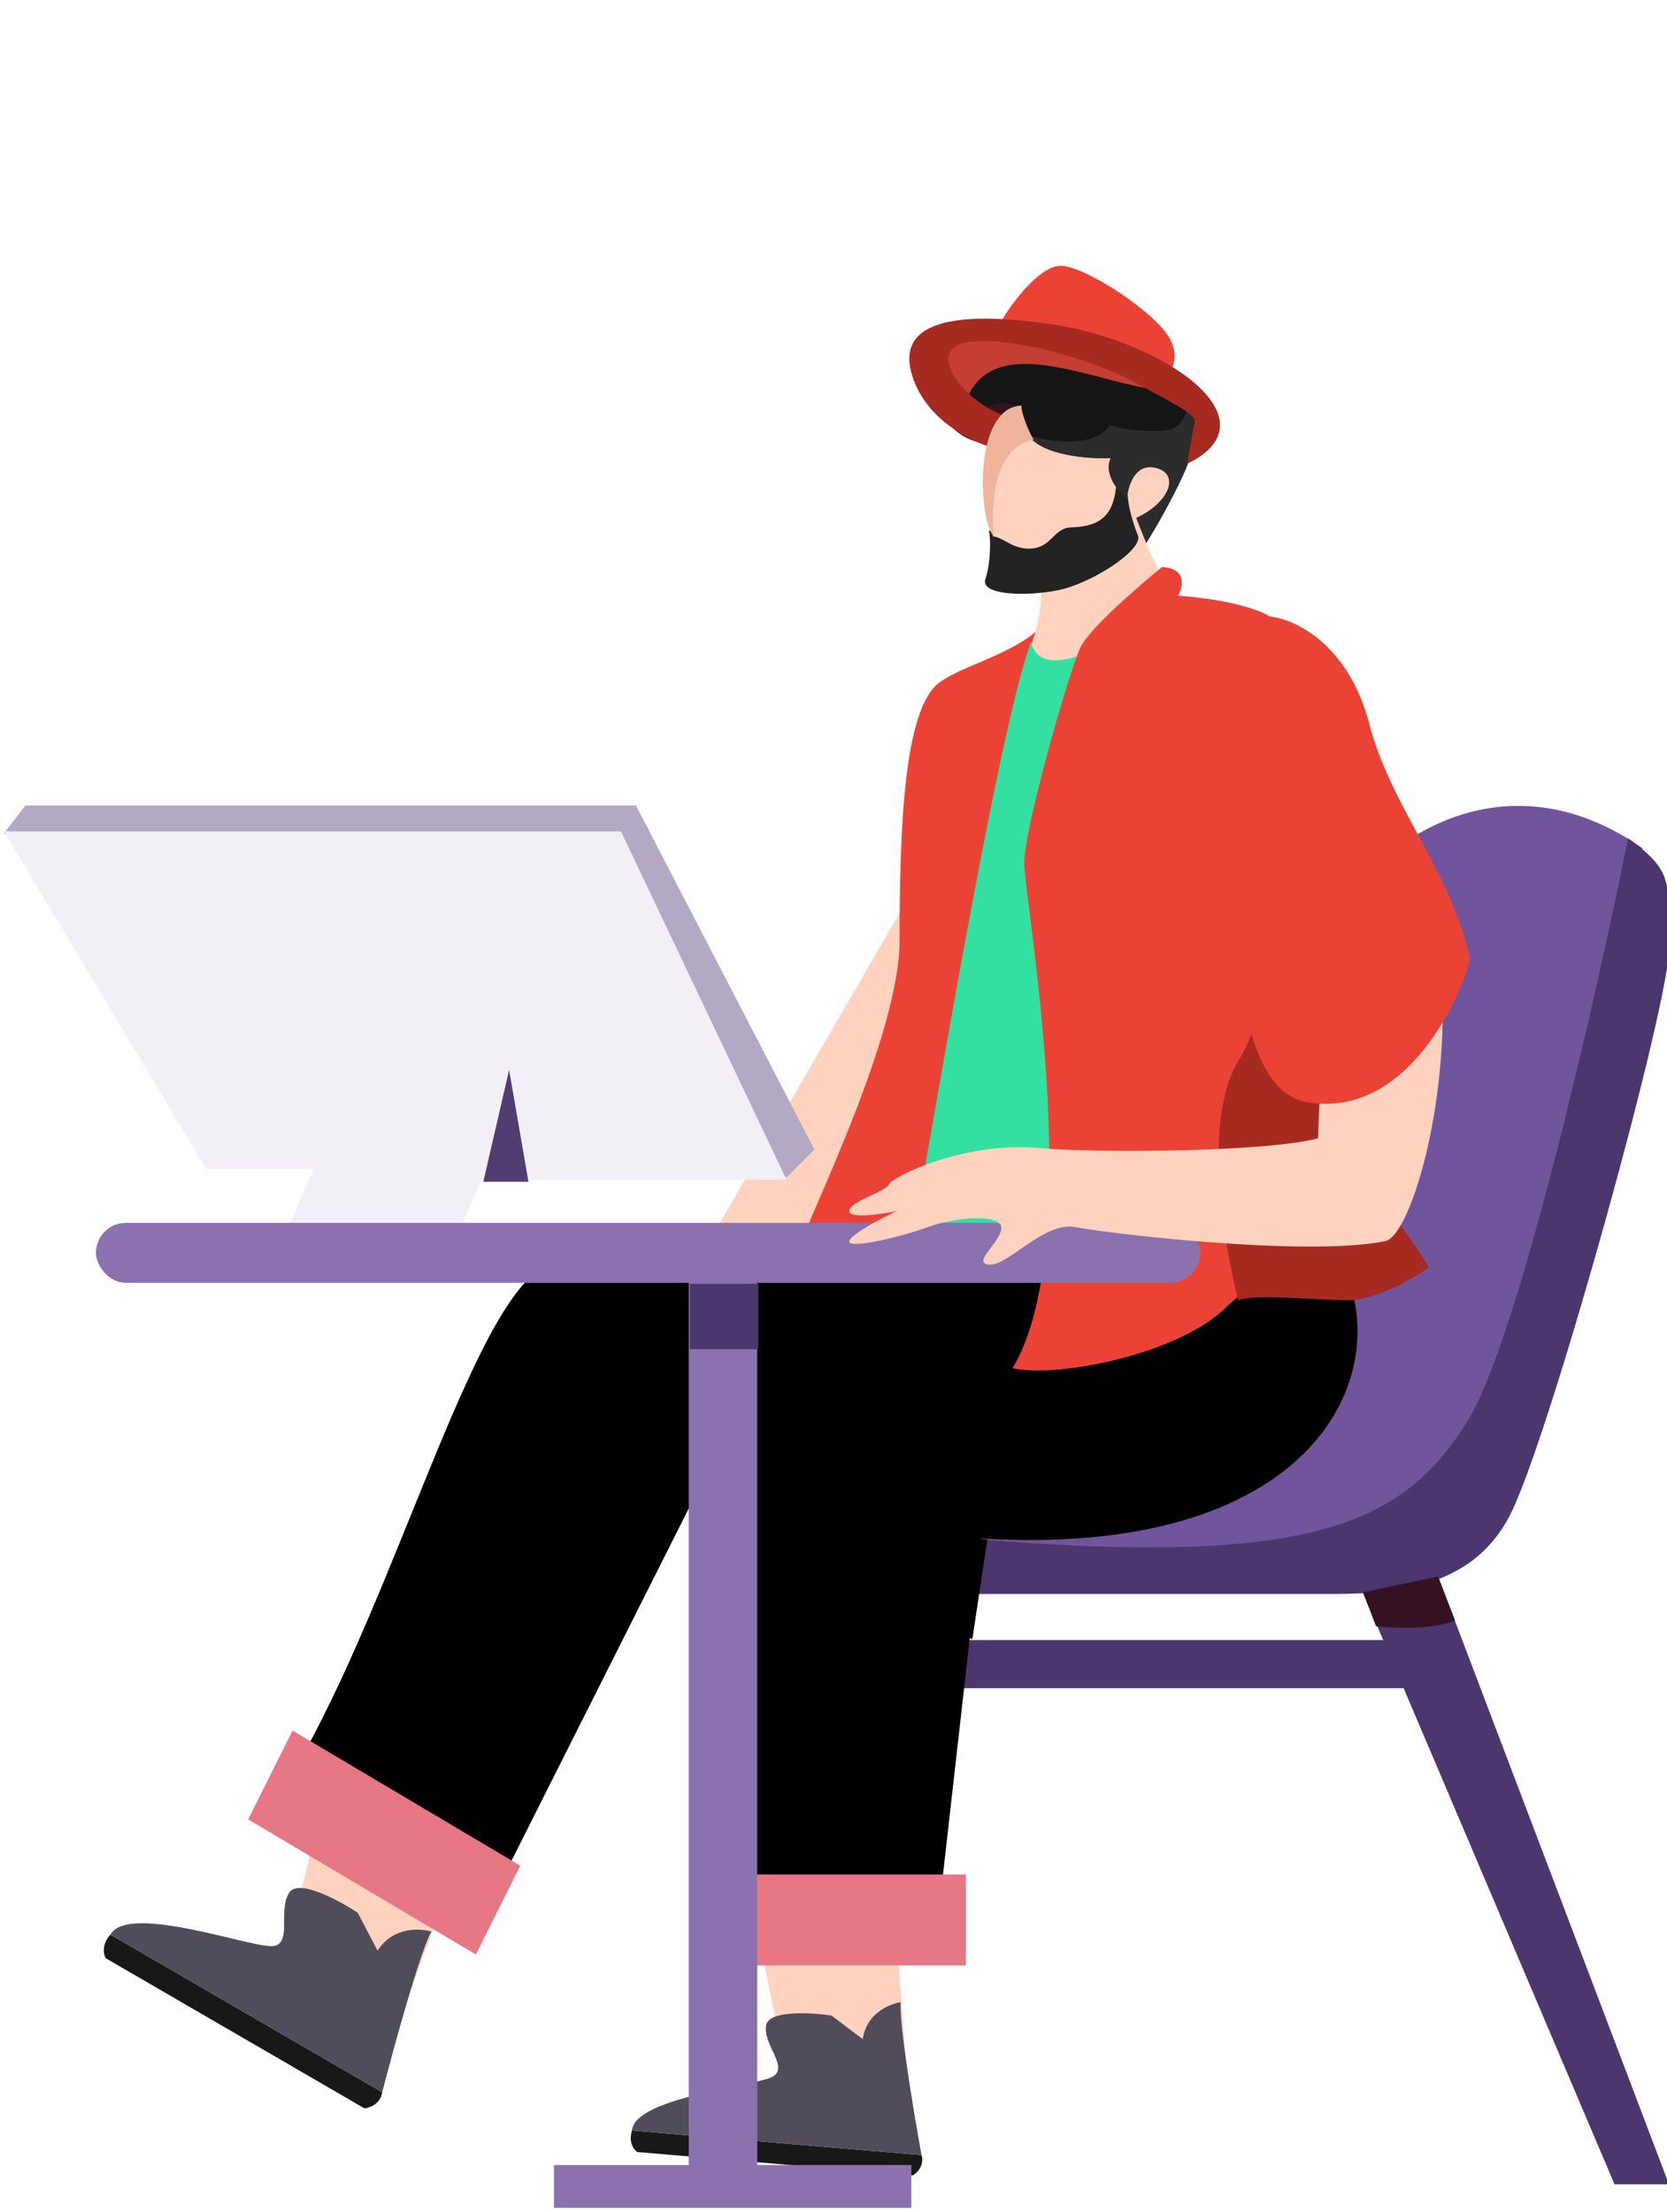 <svg width="380" height="504" viewBox="0 0 380 504" fill="none" xmlns="http://www.w3.org/2000/svg">
<g clip-path="url(#clip0_7378_737)">
<path d="M163.838 279.141L205.553 207.202C205.553 231.588 193.192 265.647 187.256 279.141L163.838 279.141Z" fill="#FFD2BF"/>
<path d="M237.212 131.694C222.121 128.448 223.361 109.508 225.867 100.443C226.335 81.637 248.161 92.423 259.015 100.167C262.423 101.934 268.751 106.759 266.798 111.921C264.845 117.083 261.439 118.036 259.98 117.867C259.095 122.255 267.04 135.275 271.123 141.236C251.727 153.957 238.159 151.637 233.8 148.886C237.496 142.729 237.615 134.859 237.212 131.694Z" fill="#FFD2BF"/>
<path d="M225.772 101.181C226.717 93.805 230.666 92.392 232.523 92.608C231.193 102.993 245.772 104.771 253.228 104.362C251.501 107.753 254.703 111.767 256.519 113.35C256.692 111.998 257.493 108.898 259.311 107.312C261.584 105.33 266.757 105.929 266.589 110.4C266.454 113.978 261.564 117.053 259.136 118.144L261.356 122.892C267.5 112.751 272.961 104.777 272.199 94.96C271.589 87.105 261.341 84.097 257.416 84.265C256.177 82.376 251.78 78.448 244.102 77.858C234.505 77.12 229.286 78.368 223.196 81.778C217.106 85.189 216.538 88.136 216.181 94.082C215.896 98.839 222.456 100.796 225.772 101.181Z" fill="#151515"/>
<path d="M374.414 193.274C345.079 172.809 319.567 189.62 310.478 200.583L233.379 294.685L218.336 357.724C297.315 365.489 327.402 342.192 340.095 327.118C350.25 315.058 367.205 232.864 374.414 193.274Z" fill="#71559C"/>
<path d="M87.123 476.756L25.177 440.825C23.105 443.116 23.607 445.372 24.117 446.214L83.096 480.424C86.098 479.982 87.031 477.794 87.123 476.756Z" fill="#181818"/>
<path d="M92.591 456.083L102.441 429.89L72.137 416.421L65.585 443.946C69.375 464.764 85.168 460.712 92.591 456.083Z" fill="#FFD2BF"/>
<path d="M86.064 444.484C89.504 439.057 95.68 439.328 98.337 440.142C95.748 444.753 89.781 466.471 87.121 476.753L25.176 440.822C29.337 433.412 58.587 444.374 62.571 443.41C66.554 442.446 63.302 435.102 65.985 431.2C68.131 428.079 77.262 433.011 81.559 435.867L86.064 444.484Z" fill="#514C5A"/>
<path d="M210.068 491.068L144.065 485.474C143.211 488.189 144.508 489.868 145.263 490.367L208.105 495.694C210.457 494.15 210.393 491.967 210.068 491.068Z" fill="#181818"/>
<path d="M206.655 471.738L204.779 446.107L174.082 446.783L179.247 472.229C190.505 488.049 202.21 478.493 206.655 471.738Z" fill="#FFD2BF"/>
<path d="M196.671 464.656C197.46 458.797 202.756 456.602 205.305 456.238C204.916 461.085 208.32 481.475 210.07 491.065L144.067 485.47C144.693 477.68 173.531 475.331 176.506 472.969C179.481 470.607 173.9 465.776 174.643 461.482C175.237 458.046 184.824 458.568 189.544 459.259L196.671 464.656Z" fill="#514C5A"/>
<path d="M214.266 155.424C219.501 151.712 229.731 149.301 236.081 143.975C222.343 183.257 219.479 259.596 217.475 294.621C211.57 292.954 189.42 296.52 182.846 301.782C185.546 297.033 184.594 285.743 183.78 280.691C183.786 278.397 205.064 236.109 205.064 214.272C205.064 186.24 206.358 161.033 214.266 155.424Z" fill="#EA4336"/>
<path d="M319.414 373.711L219.749 373.711L214.578 384.674L323.645 384.674L319.414 373.711Z" fill="#4C366E"/>
<path d="M334.461 323.92C346.12 305.282 363.765 227.534 371.13 190.99C381.003 198.299 380.533 200.126 380.533 215.657C380.533 228.905 354.206 323.92 344.804 344.019C335.402 364.119 313.776 363.205 298.262 363.205L222.574 363.205L224.454 350.871C299.203 356.81 319.888 347.217 334.461 323.92Z" fill="#4C366E"/>
<path d="M235.015 146.271C237.428 155.677 251.195 146.329 255.927 146.417C258.927 178.637 264.764 281.754 252.166 292.161C239.568 302.568 217.239 313.763 205.584 296.101C212.37 258.125 227.255 167.559 235.015 146.271Z" fill="#34E0A1"/>
<path d="M213.109 443.494L228.709 305.711C175.633 275.343 161.333 307.419 160.818 327.253L172.391 447.709L213.109 443.494Z" fill="black"/>
<path d="M159.567 338.632C278.899 373.047 315.772 327.504 308.594 295.627C255.546 272.052 146.391 276.867 124.072 288.643C106.216 298.064 87.538 374.582 61.401 412.373L107.229 442.596L159.567 338.632Z" fill="black"/>
<path d="M246.353 147.407C248.411 143.194 259.593 133.51 264.927 129.194C270.598 129.579 269.714 133.719 268.564 135.741C277.107 136.321 293.703 138.936 291.749 144.76C289.307 152.04 290.01 187.884 295.58 224.631C301.15 261.378 313.276 284.818 314.516 286.62C315.756 288.423 293.723 283.907 279.568 297.838C268.244 308.983 239.992 314.076 230.845 311.738C247.998 282.832 233.438 204.951 233.488 196.65C233.539 188.348 243.782 152.674 246.353 147.407Z" fill="#EA4336"/>
<path d="M290.029 194.989C300.443 200.668 302.59 214.211 302.019 224.926C303.686 225.434 302.477 238.99 304.672 251.924C306.867 264.859 321.493 281.031 325.742 288.817C323.421 290.435 314.334 296.302 307.12 296.286C299.905 296.269 286.267 294.783 282.25 296.286C278.667 282.034 274.342 254.778 282.25 241.819C290.158 228.86 292.199 205.199 290.029 194.989Z" fill="#A72A20"/>
<path d="M259.449 122.178C260.329 125.483 248.676 133.048 240.966 134.54C233.642 135.957 223.35 135.598 224.632 131.916C225.833 128.465 225.876 122.592 225.429 120.839C225.785 120.963 226.48 121.417 226.415 122.237C228.491 122.391 230.395 124.741 233.981 125.007C239.843 125.293 239.856 120.286 244.231 120.168C251.84 119.962 254.011 116.473 254.527 109.882L257.16 110.061C256.552 114.033 258.216 119.024 259.449 122.178Z" fill="#232323"/>
<path d="M242.191 60.58C237.363 60.156 231.037 68.539 228.477 72.784L265.23 86.047C266.693 85.163 269.07 82.227 266.876 77.558C264.133 71.721 248.225 61.111 242.191 60.58Z" fill="#EA4336"/>
<path d="M217.464 97.723C224.177 90.717 230.244 91.471 232.521 92.608C227.67 92.645 225.999 98.339 225.77 101.182C221.275 100.961 218.415 98.707 217.464 97.723Z" fill="#351223"/>
<path d="M264.517 98.186C270.679 98.001 271.023 92.578 270.425 89.889C273.392 95.098 273.13 100.306 270.243 107.082C267.934 112.502 263.301 120.65 261.285 123.784L258.995 118.006C266.279 114.733 269.297 108.048 263.423 106.619C258.723 105.475 257.115 110.8 256.87 113.765C252.267 109.34 252.524 105.652 253.227 104.362C241.897 104.546 236.1 101.947 234.496 99.174C246.646 102.678 251.75 99.077 252.978 96.849C254.256 97.371 258.355 98.37 264.517 98.186Z" fill="#2C2C2C"/>
<path d="M220.641 90.315C227.02 76.392 247.512 86.006 260.947 88.364C254.059 81.535 226.509 73.976 217.326 76.658C209.979 78.804 216.475 86.657 220.641 90.315Z" fill="#C53E33"/>
<path d="M258.649 87.108C267.865 92.201 273.817 94.776 272.171 96.898L270.64 105.677C291.303 95.679 265.232 77.558 239.449 73.844C213.666 70.129 205.387 75.149 207.632 84.455C209.928 93.972 218.856 99.598 225.489 101.775L228.295 94.46C220.642 91.533 213.118 82.545 217.507 79.149C222.992 74.904 247.129 80.741 258.649 87.108Z" fill="#A72A20"/>
<path d="M226.504 122.37C224.882 101.625 234.702 100.357 235.641 100.16C234.399 98.322 232.609 93.468 232.877 92.427C222.854 92.79 222.841 113.709 225.627 120.769L226.504 122.37Z" fill="#EFB49A"/>
<path d="M368.038 497.716L310.686 362.861L327.806 359.204L380.451 497.716L368.038 497.716Z" fill="#4C366E"/>
<path d="M331.665 369.202C327.212 371.383 317.821 371.02 313.683 370.565L310.686 362.84L327.812 359.204L331.665 369.202Z" fill="#351223"/>
<path d="M5.795 183.548L0.895 189.917L179.279 268.303L185.65 261.934L144.974 183.548L5.795 183.548Z" fill="#B4A9C4"/>
<path d="M105.279 279.082L66.073 279.082L71.464 266.344L46.961 266.344L0.895 189.428L141.544 189.428L179.279 268.794L109.689 268.794L105.279 279.082Z" fill="#F2EFF6"/>
<path d="M116.055 243.802L110.174 269.279L120.466 269.279L116.055 243.802Z" fill="#523D71"/>
<rect width="251.741" height="13.656" rx="6.828" transform="matrix(1 -1.2673e-06 -1.26727e-06 1 21.863 278.648)" fill="#8B72AF"/>
<rect width="60.365" height="22.64" transform="matrix(0.86 0.51 -0.447 0.894 66.693 394.339)" fill="#E77784"/>
<path d="M163.564 427.135L220.182 427.134L220.184 447.852L165.464 447.852L163.564 427.135Z" fill="#E77784"/>
<rect width="15.612" height="209.231" transform="matrix(1 -1.2673e-06 -1.26727e-06 1 157.006 288.487)" fill="#8B72AF"/>
<rect width="81.474" height="9.754" transform="matrix(1 -1.2673e-06 -1.26727e-06 1 126.27 493.33)" fill="#8B72AF"/>
<path d="M193.613 282.798C194.004 281.238 200.932 277.596 204.347 275.97C200.769 276.702 193.613 277.726 193.613 275.97C193.613 273.775 201.907 271.581 202.639 269.874C203.371 268.167 219.714 260.119 236.546 261.582C250.011 262.753 288.328 262.558 300.443 259.388L302.151 217.932L328.252 217.931C331.423 248.902 321.651 281.582 315.811 282.798C298.248 286.456 252.646 281.091 245.328 279.628C238.009 278.165 229.96 288.407 225.569 288.163C221.178 287.919 228.496 282.798 228.252 279.628C228.008 276.458 217.275 277.433 211.421 279.628C205.566 281.823 193.126 284.749 193.613 282.798Z" fill="#FFD2BF"/>
<path d="M312.144 164.96C307.301 146.231 294.205 140.386 288.353 140.42C281.456 171.652 274.531 246.831 297.76 251.095C320.989 255.358 333.464 226.015 335.127 218.462C330.867 198.791 316.988 183.688 312.144 164.96Z" fill="#EA4336"/>
<path d="M172.863 292.548L157.25 292.548L157.25 307.424L172.863 307.424L172.863 292.548Z" fill="#4C366E"/>
<path d="M221.651 373.508C211.894 369.411 187.825 351.804 177.01 343.513C198.869 347.805 218.154 350.178 225.065 350.829L221.651 373.508Z" fill="black"/>
</g>
<defs>
<clipPath id="clip0_7378_737">
<rect width="380" height="496" fill="white" transform="translate(0 7.931)"/>
</clipPath>
</defs>
</svg>
